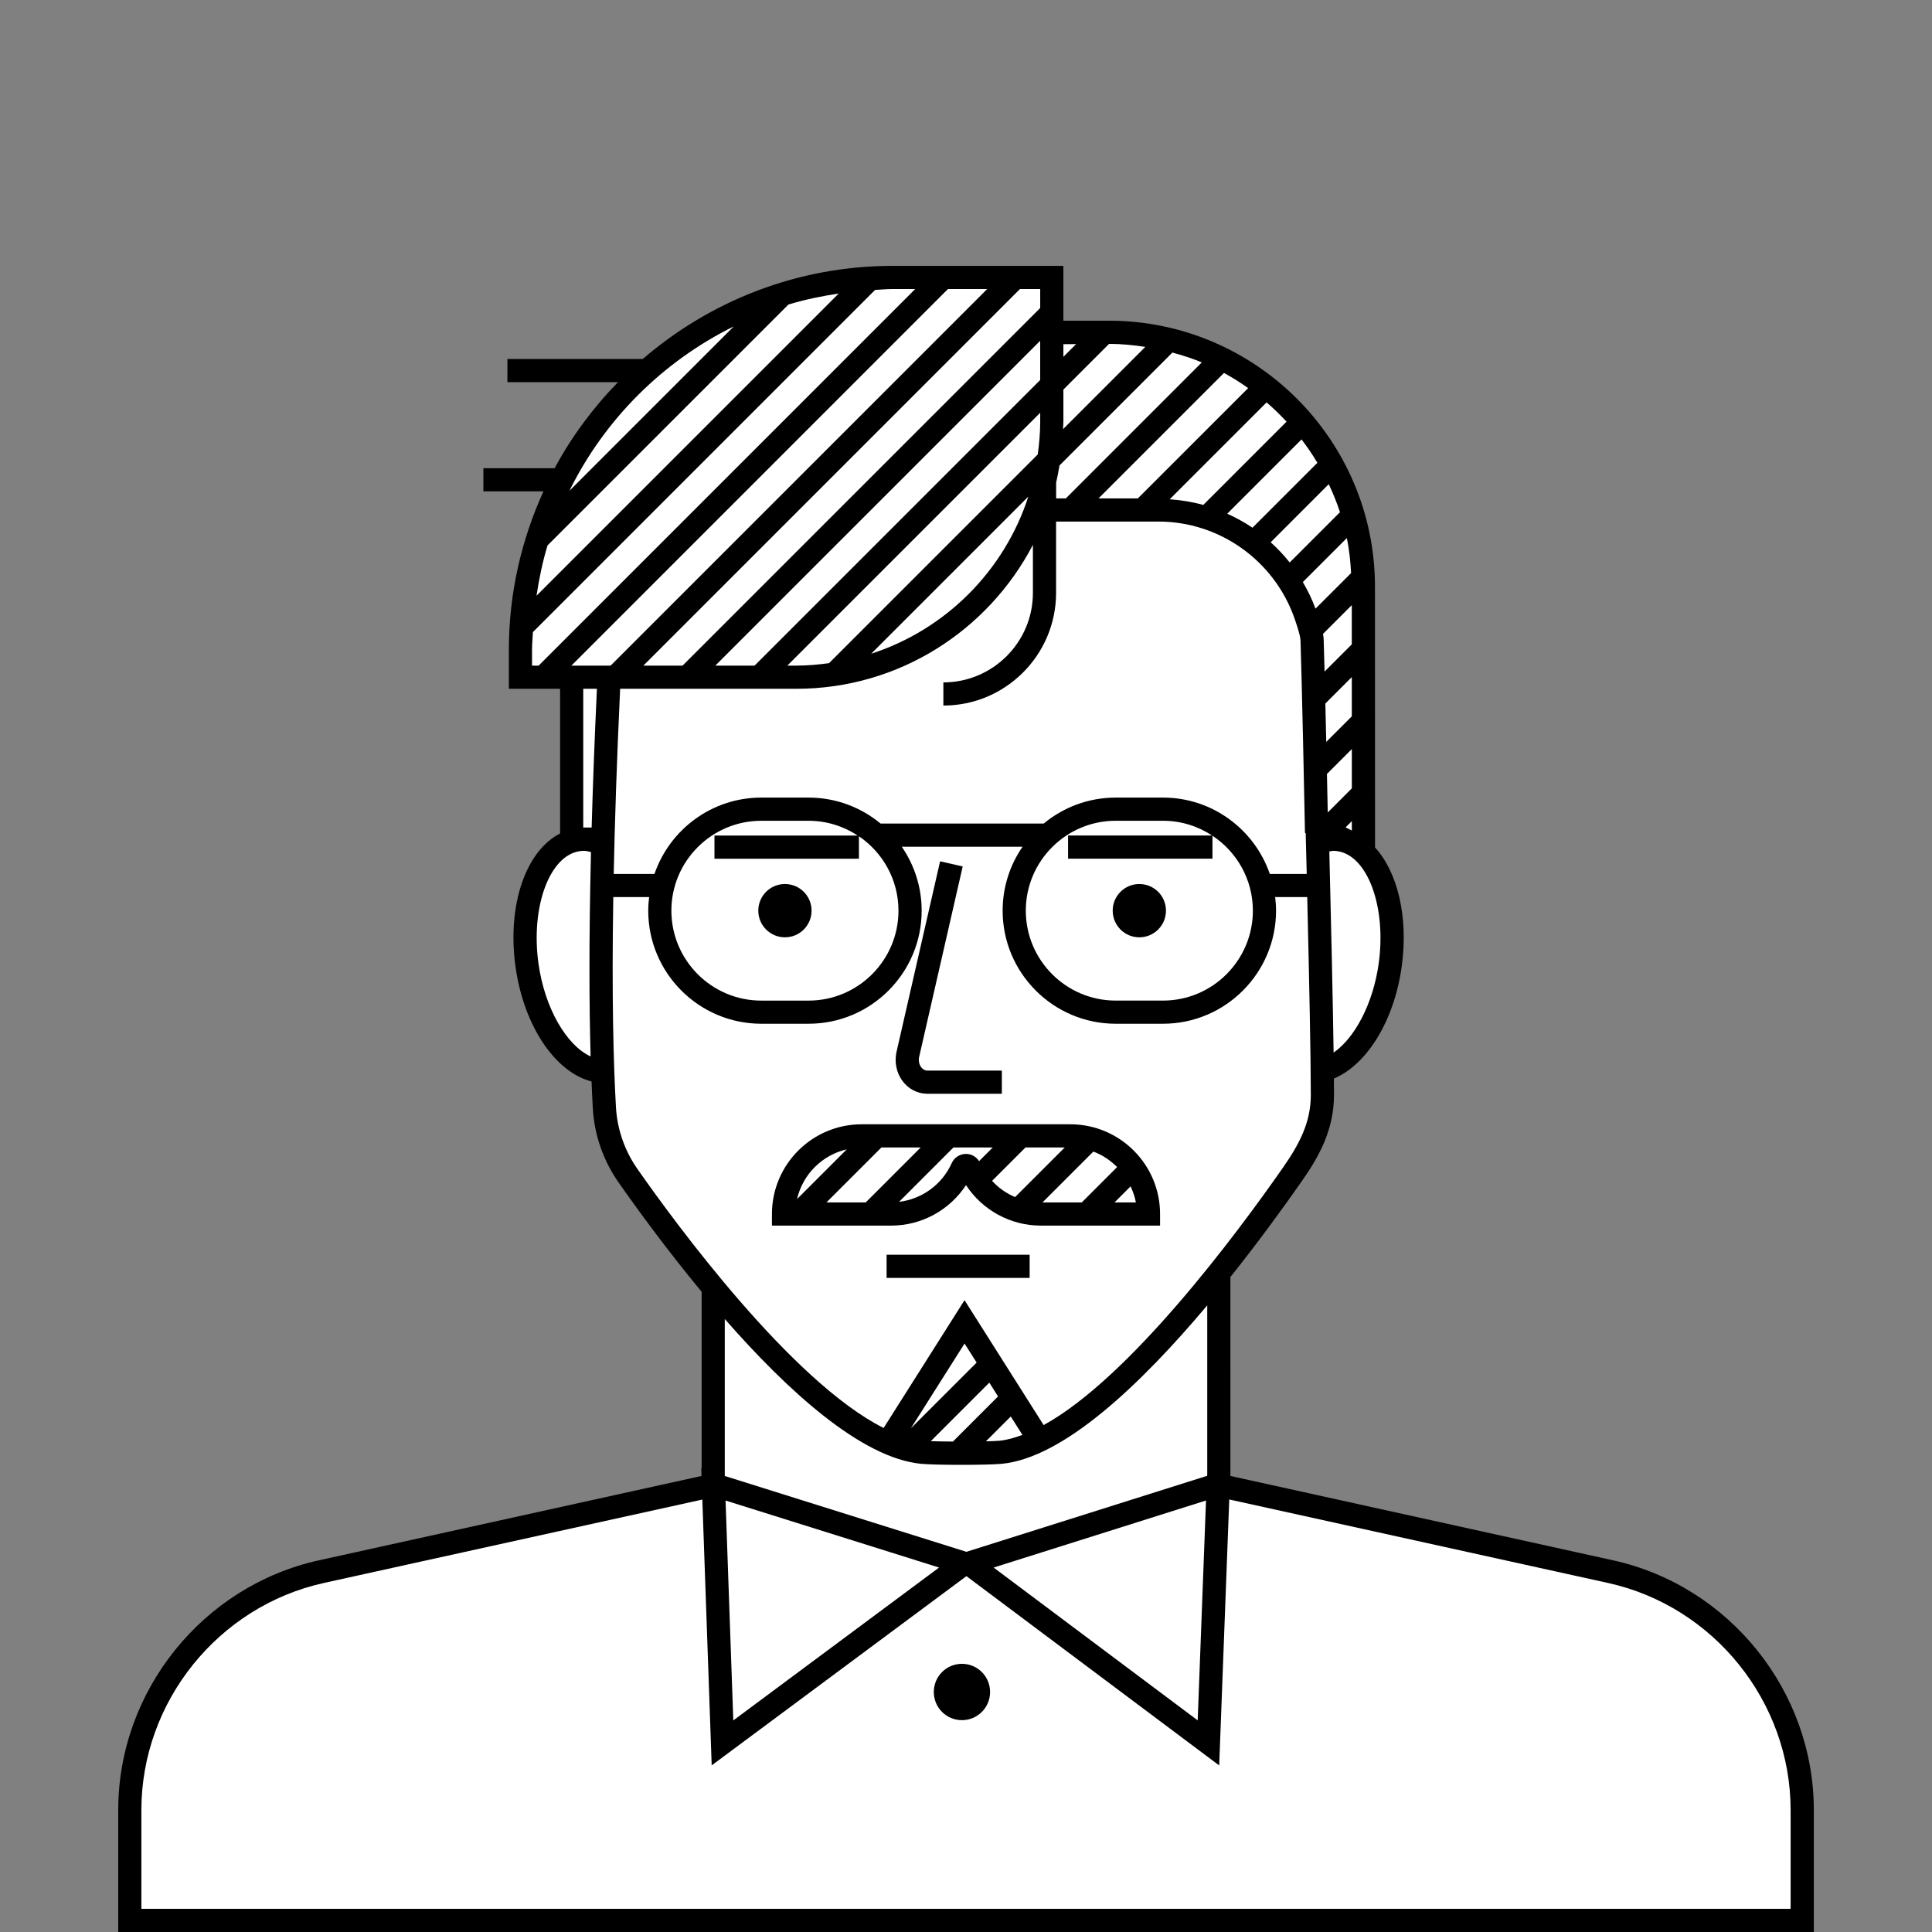 <?xml version="1.0" encoding="utf-8"?>
<!DOCTYPE svg PUBLIC "-//W3C//DTD SVG 1.1//EN" "http://www.w3.org/Graphics/SVG/1.1/DTD/svg11.dtd">
<svg version="1.1" id="GuerreroC" xmlns="http://www.w3.org/2000/svg" xmlns:xlink="http://www.w3.org/1999/xlink" x="0px" y="0px"
	 width="130px" height="130px" viewBox="0 0 130 130" enable-background="new 0 0 130 130" xml:space="preserve">
<rect x="0" y="0" width="130" height="130" fill="#808080" stroke="none"/>
<g>
	<rect fill="none" width="130" height="130"/>
	<g>
		<path fill="#FFFFFF" d="M108.375,105.753l-26.363-5.812V85.65c1.979-2.467,3.709-4.85,4.953-6.631
			c1.277-1.831,2.017-3.39,2.017-5.342c0-0.46-0.004-1.02-0.011-1.647c2.126-0.511,4.063-3.4,4.574-7.107
			c0.446-3.249-0.324-6.189-1.804-7.588V57.15h0.001l-0.004-17.668c0-9.459-7.668-17.125-17.125-17.125h-3.841v-3.689H60.065
			c-13.835,0-25.047,11.215-25.047,25.048v1.851h3.447V56.46v0.141c-2.235,0.709-3.566,4.278-3.009,8.322
			c0.552,4.012,2.774,7.069,5.099,7.189c0.036,0.961,0.075,1.775,0.112,2.434c0.095,1.647,0.641,3.21,1.587,4.562
			c1.281,1.832,3.333,4.646,5.734,7.535v13.299l-26.363,5.812c-7.528,1.661-12.892,8.333-12.892,16.042v7.426h112.535v-7.426
			C121.268,114.086,115.903,107.414,108.375,105.753z"/>
		<g>
			<path d="M64.727,111.955c-1.051,0-1.894,0.849-1.894,1.896c0,1.046,0.843,1.895,1.894,1.895c1.048,0,1.894-0.849,1.894-1.895
				C66.621,112.804,65.775,111.955,64.727,111.955z"/>
			<path d="M108.543,104.991l-25.752-5.677v-0.473l0.002-0.033h-0.002V85.928c1.83-2.294,3.486-4.56,4.813-6.461
				c1.121-1.605,2.157-3.418,2.157-5.789c0-0.321-0.003-0.7-0.005-1.106c2.203-0.923,4.051-3.847,4.563-7.542
				c0.461-3.359-0.289-6.357-1.795-8.005l-0.005-17.542c0-9.873-8.032-17.904-17.905-17.904h-3.061v-3.689H60.065
				c-6.423,0-12.293,2.371-16.816,6.266h-9.107v1.559h7.44c-1.673,1.718-3.117,3.661-4.263,5.789h-4.792v1.559h4.04
				c-1.48,3.252-2.327,6.853-2.327,10.654v2.63h3.447v9.736c-2.29,1.16-3.576,4.781-3.002,8.946
				c0.552,4.003,2.672,7.114,5.118,7.739c0.026,0.66,0.056,1.273,0.087,1.821c0.103,1.781,0.7,3.498,1.725,4.964
				c1.303,1.864,3.285,4.574,5.595,7.366v11.906l-0.024-0.007l0.018,0.496l-25.745,5.676c-7.825,1.727-13.504,8.793-13.504,16.804
				V130h114.093v-8.205C122.047,113.784,116.367,106.718,108.543,104.991z M92.772,64.816c-0.374,2.711-1.611,5.03-3.037,6.01
				c-0.051-3.508-0.166-8.632-0.288-13.532c0.089-0.016,0.178-0.042,0.267-0.042s0.177,0.007,0.266,0.02
				C92.018,57.552,93.295,61.008,92.772,64.816z M90.541,55.672l0.421-0.422v0.634L90.541,55.672z M90.962,53.046l-1.621,1.623
				c-0.019-0.921-0.036-1.777-0.054-2.592l1.675-1.674V53.046z M90.961,48.2l-1.721,1.72c-0.02-0.947-0.041-1.827-0.059-2.582
				l1.779-1.779V48.2z M90.959,43.357l-1.832,1.832c-0.035-1.395-0.059-2.122-0.059-2.122c0-0.118-0.018-0.259-0.044-0.415
				l1.935-1.935V43.357z M90.912,38.562l-2.395,2.393c-0.23-0.63-0.522-1.223-0.852-1.789l2.962-2.962
				C90.785,36.97,90.868,37.761,90.912,38.562z M90.164,34.465l-3.384,3.383c-0.389-0.493-0.817-0.943-1.278-1.361l3.907-3.908
				C89.695,33.19,89.954,33.816,90.164,34.465z M87.577,29.567c0.386,0.503,0.741,1.027,1.067,1.573l-4.368,4.369
				c-0.536-0.366-1.105-0.674-1.698-0.943L87.577,29.567z M86.568,28.373l-5.604,5.604c-0.73-0.206-1.484-0.328-2.258-0.381
				l6.52-6.519C85.699,27.481,86.145,27.917,86.568,28.373z M83.986,26.113l-7.424,7.423h-2.645l8.441-8.441
				C82.924,25.399,83.464,25.745,83.986,26.113z M71.553,23.16l0.855-0.006l-0.855,0.855V23.16z M71.553,28.38v-2.167l3.074-3.075
				c0.83,0,1.641,0.083,2.438,0.203l-5.537,5.538C71.531,28.712,71.553,28.549,71.553,28.38z M71.063,32.487
				c0.087-0.385,0.162-0.774,0.229-1.168l7.596-7.596c0.676,0.183,1.34,0.396,1.979,0.662l-9.15,9.151h-0.652V32.487z
				 M71.063,35.095h6.889c4.104,0,7.777,2.613,9.148,6.501c0.011,0.029,0.02,0.057,0.029,0.084c0.072,0.209,0.133,0.391,0.18,0.543
				c0.01,0.031,0.019,0.061,0.027,0.089c0.043,0.145,0.075,0.263,0.1,0.362c0.008,0.031,0.015,0.059,0.02,0.085
				c0.016,0.064,0.025,0.117,0.033,0.16c0.013,0.083,0.02,0.141,0.02,0.178c0.001,0.047,0.029,1.021,0.072,2.589
				c0.053,2.084,0.132,5.404,0.219,9.886l0.008,0.47l0.05,0.024c0.022,0.903,0.046,1.82,0.069,2.739h-2.484
				c-1.027-2.984-3.857-5.137-7.186-5.137h-3.182c-1.842,0-3.529,0.658-4.848,1.748H59.254c-1.317-1.09-3.006-1.748-4.847-1.748
				h-3.182c-3.33,0-6.159,2.152-7.188,5.137h-2.742c0.074-3.563,0.209-7.685,0.433-12.458h11.857c6.918,0,12.917-3.939,15.917-9.685
				v3.229c0,3.322-2.702,6.026-6.025,6.026v1.559c4.182,0,7.584-3.402,7.584-7.585V35.095z M81.585,57.78v-1.545
				c1.636,1.084,2.718,2.937,2.718,5.041c0,3.337-2.713,6.051-6.047,6.051h-3.182c-3.336,0-6.05-2.714-6.05-6.051
				c0-3.335,2.714-6.049,6.05-6.049h3.182c1.219,0,2.354,0.369,3.304,0.993h-9.692v1.56H81.585z M57.795,57.78V56.27
				c1.604,1.089,2.661,2.926,2.661,5.007c0,3.337-2.714,6.051-6.049,6.051h-3.182c-3.335,0-6.049-2.714-6.049-6.051
				c0-3.335,2.714-6.049,6.049-6.049h3.182c1.22,0,2.354,0.369,3.304,0.993h-9.636v1.56H57.795z M55.783,44.623
				c-0.721,0.098-1.451,0.165-2.198,0.165h-0.608l17.016-17.015v0.608c0,0.747-0.067,1.477-0.165,2.198L55.783,44.623z
				 M69.194,33.414c-1.617,5.003-5.572,8.958-10.575,10.575L69.194,33.414z M50.773,44.788h-2.641l21.86-21.858v2.639L50.773,44.788
				z M69.993,19.448v1.277L45.929,44.788h-2.638l25.34-25.34H69.993z M49.375,21.963l-11.06,11.06
				C40.682,28.227,44.578,24.331,49.375,21.963z M36.842,36.7l16.21-16.209c1.095-0.332,2.228-0.566,3.382-0.74L36.101,40.084
				C36.275,38.93,36.51,37.795,36.842,36.7z M36.244,44.788h-0.445v-1.071c0-0.4,0.041-0.791,0.06-1.186l23.023-23.023
				c0.395-0.019,0.785-0.06,1.185-0.06h1.517L36.244,44.788z M39.741,71.084c-1.622-0.74-3.096-3.256-3.511-6.268
				c-0.526-3.809,0.754-7.265,2.793-7.545c0.089-0.013,0.176-0.02,0.265-0.02c0.16,0,0.319,0.042,0.478,0.083
				C39.621,63.287,39.645,67.771,39.741,71.084z M39.81,55.681h-0.565v-9.334h0.92C40.004,49.786,39.89,52.88,39.81,55.681z
				 M38.448,44.788l25.338-25.34h2.641l-25.34,25.34H38.448z M42.893,78.66c-0.861-1.229-1.361-2.667-1.447-4.159
				c-0.168-2.947-0.289-7.473-0.179-14.138h2.411c-0.035,0.3-0.06,0.604-0.06,0.913c0,4.196,3.413,7.609,7.608,7.609h3.182
				c4.196,0,7.608-3.413,7.608-7.609c0-1.596-0.496-3.076-1.338-4.301h8.126c-0.843,1.225-1.339,2.705-1.339,4.301
				c0,4.196,3.413,7.609,7.609,7.609h3.182c4.193,0,7.606-3.413,7.606-7.609c0-0.31-0.024-0.613-0.06-0.913h2.159
				c0.131,5.496,0.24,10.799,0.24,13.314c0,1.833-0.751,3.282-1.878,4.895c-3.153,4.522-10.309,14.134-16.099,17.319l-5.323-8.405
				l-5.445,8.601C53.236,92.95,45.407,82.257,42.893,78.66z M65.028,104.418l-16.26-5.103V88.752
				c4.214,4.816,9.201,9.378,13.243,9.747c0.478,0.042,1.481,0.067,2.685,0.067c1.205,0,2.207-0.025,2.68-0.067
				c4.17-0.378,9.39-5.348,13.857-10.665v11.468L65.028,104.418z M81.15,100.965L80.59,115.76l-13.731-10.283L81.15,100.965z
				 M63.189,105.476l-13.847,10.288l-0.521-14.797L63.189,105.476z M67.236,96.945c-0.186,0.017-0.512,0.029-0.896,0.039
				l1.672-1.672l0.785,1.239C68.26,96.748,67.733,96.9,67.236,96.945z M64.12,97c-0.566-0.004-1.096-0.013-1.489-0.028l3.938-3.937
				l0.587,0.928L64.12,97z M61.291,96.108l3.612-5.705l0.813,1.282L61.291,96.108z M120.487,128.441H9.513v-6.646
				c0-7.284,5.165-13.711,12.28-15.28l25.465-5.613l0.63,17.886l17.141-12.733l17.008,12.737l0.677-17.896l25.493,5.62
				c7.115,1.569,12.28,7.996,12.28,15.28V128.441z"/>
			<path d="M52.815,63.07c0.996,0,1.794-0.804,1.794-1.794s-0.798-1.792-1.794-1.792c-0.989,0-1.791,0.802-1.791,1.792
				S51.826,63.07,52.815,63.07z"/>
			<path d="M76.663,63.07c0.991,0,1.792-0.804,1.792-1.794s-0.801-1.792-1.792-1.792c-0.993,0-1.792,0.802-1.792,1.792
				S75.67,63.07,76.663,63.07z"/>
			<path d="M62.395,73.596h5.017v-1.559h-5.017c-0.16,0-0.309-0.084-0.417-0.233c-0.131-0.183-0.18-0.434-0.14-0.646l2.94-12.855
				l-1.521-0.348l-2.945,12.88c-0.128,0.661,0.015,1.344,0.398,1.879C61.117,73.274,61.729,73.596,62.395,73.596z"/>
			<path d="M65.001,79.744c1.1,1.68,2.985,2.724,5.024,2.724h8.033v-0.78c0-3.329-2.708-6.037-6.038-6.037h-14.04
				c-3.33,0-6.038,2.708-6.038,6.037v0.78h8.032C62.014,82.468,63.899,81.424,65.001,79.744z M76.431,80.908h-1.437l1.081-1.081
				C76.232,80.17,76.363,80.526,76.431,80.908z M73.569,77.487c0.61,0.226,1.147,0.59,1.6,1.042l-2.379,2.379h-2.642L73.569,77.487z
				 M71.644,77.209l-3.341,3.34c-0.588-0.248-1.115-0.619-1.547-1.092l2.248-2.248H71.644z M66.801,77.209l-0.922,0.922
				c-0.191-0.297-0.513-0.487-0.879-0.487c-0.413,0-0.789,0.241-0.96,0.619c-0.65,1.446-2.008,2.424-3.545,2.607l3.661-3.661H66.801
				z M56.978,77.336l-3.347,3.347C54.016,79.021,55.317,77.72,56.978,77.336z M55.61,80.908l3.7-3.699h2.642l-3.699,3.699H55.61z"/>
			<rect x="59.657" y="84.428" width="9.625" height="1.559"/>
		</g>
	</g>
</g>
</svg>
